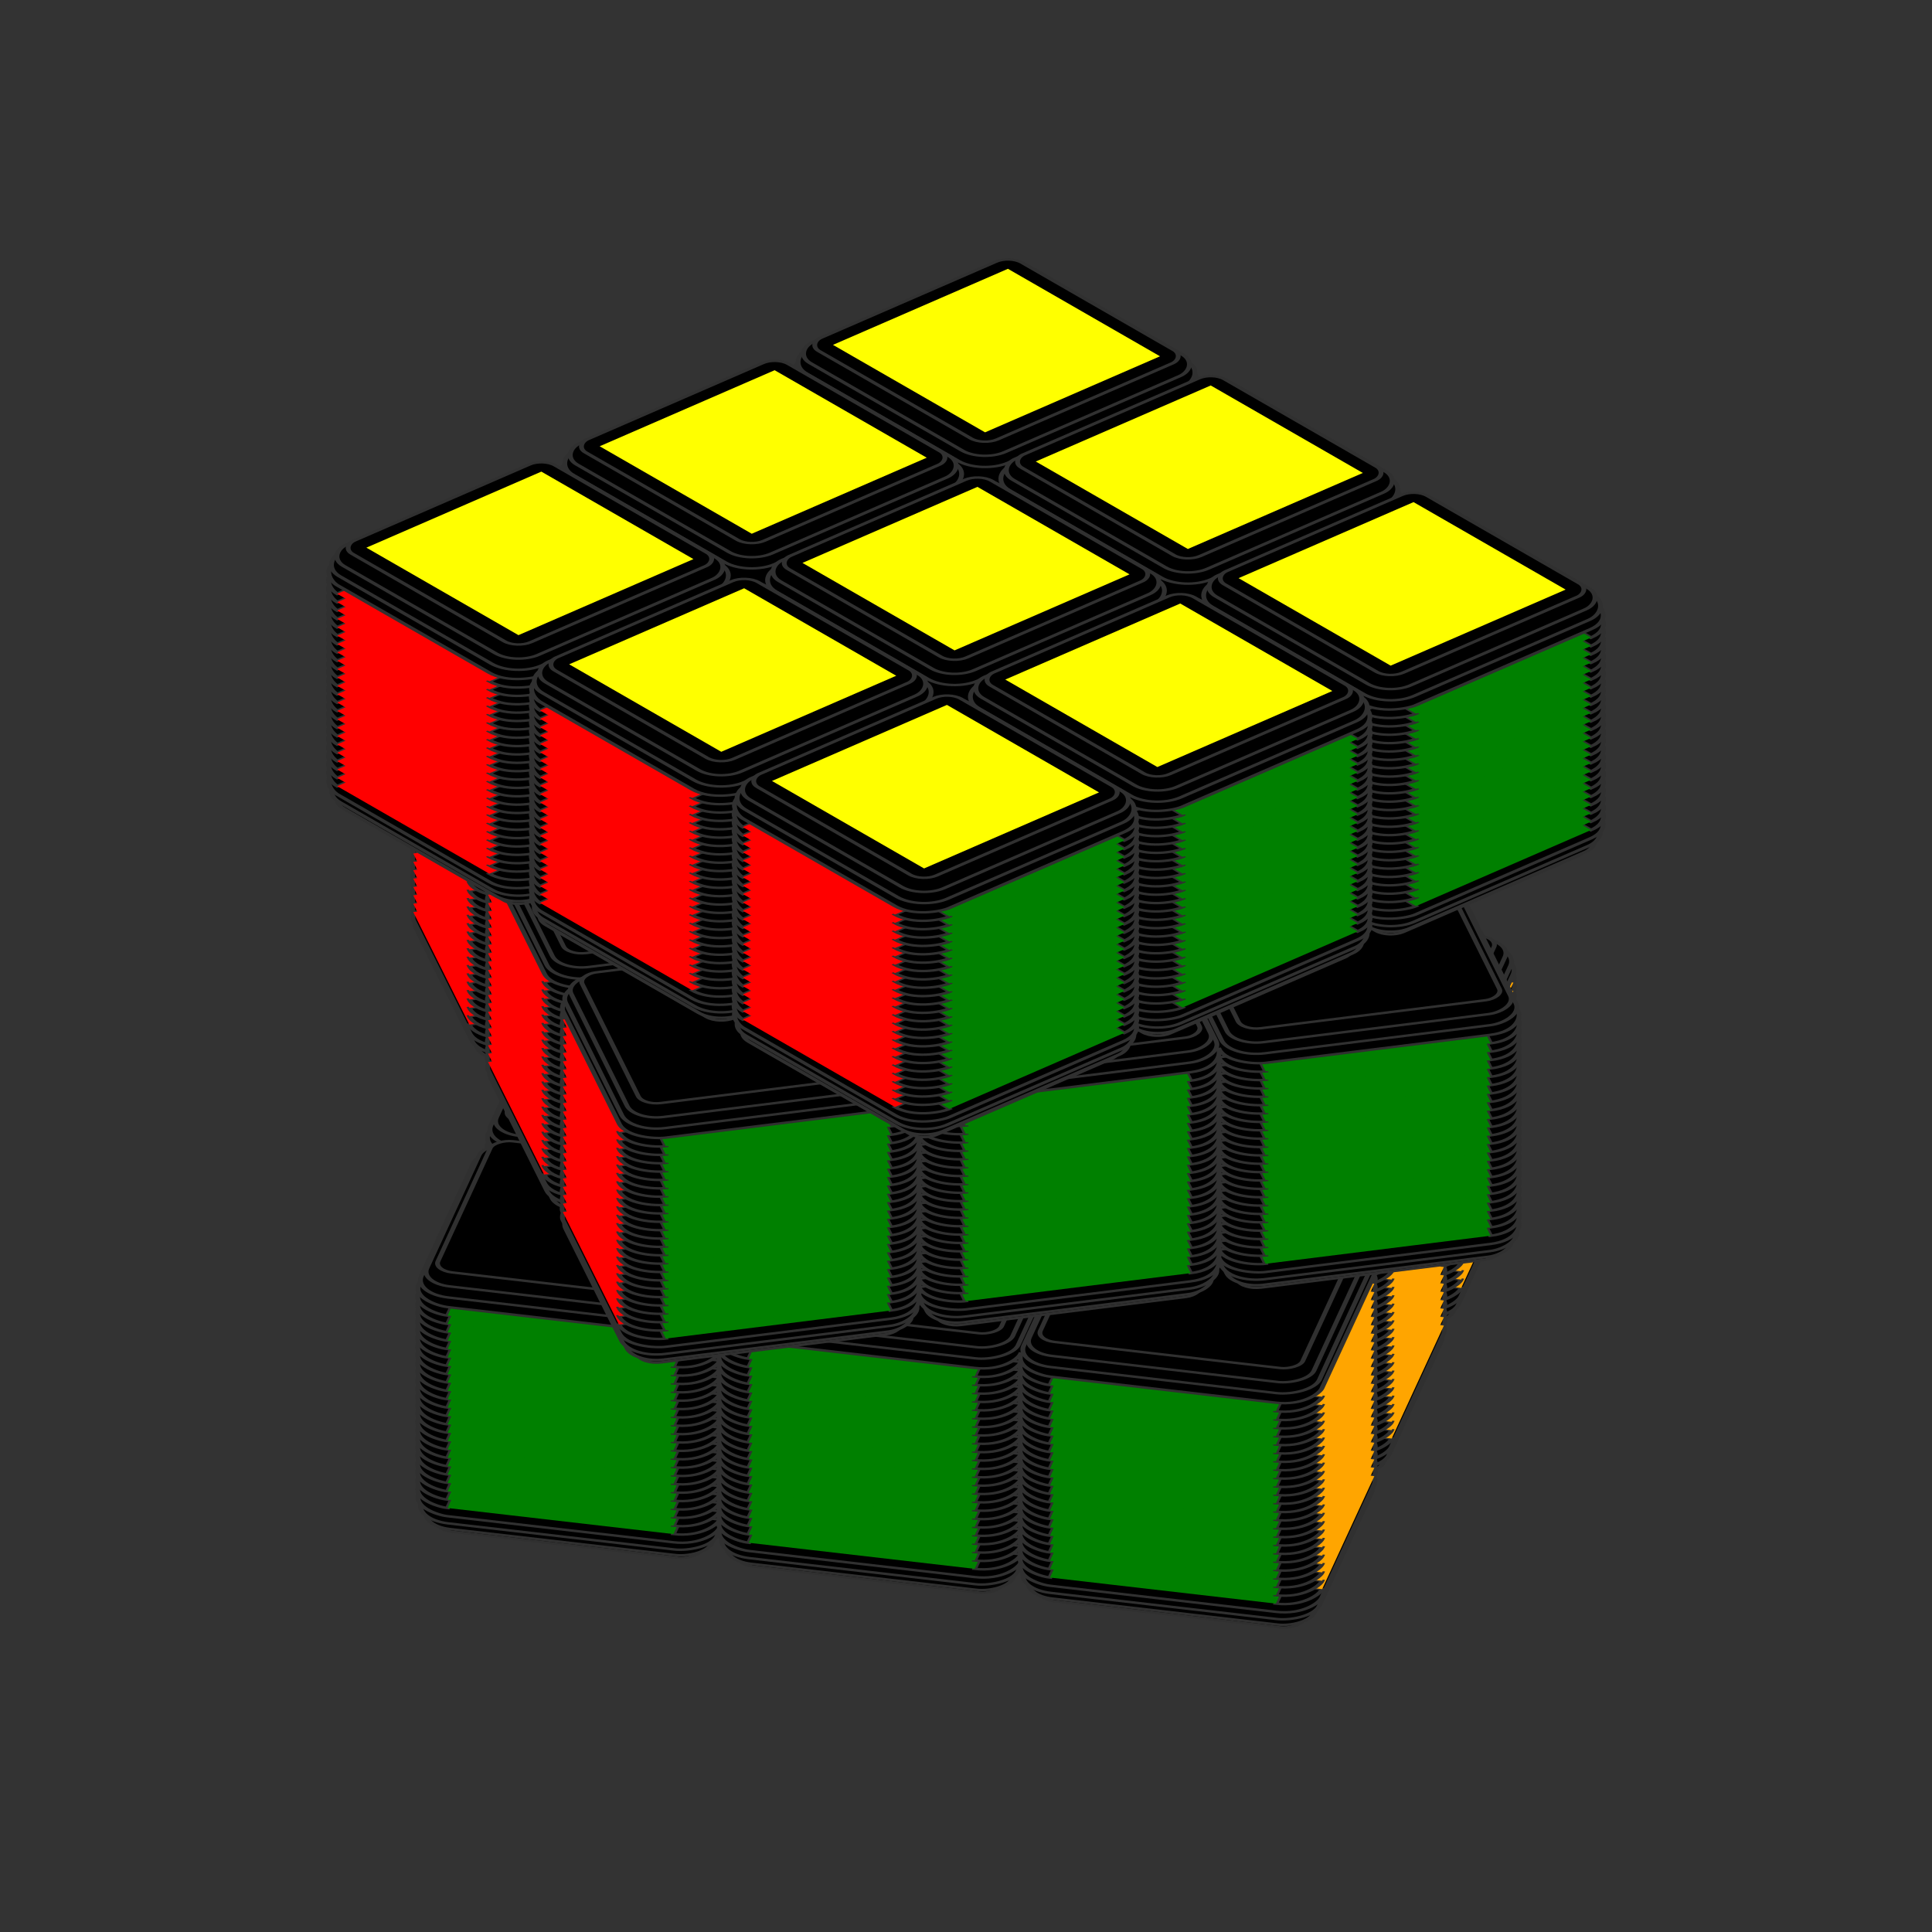 <?xml version="1.0" encoding="utf-8"?>
<svg version="1.1" viewBox="0 0 200 200" xmlns="http://www.w3.org/2000/svg" xmlns:cc="http://creativecommons.org/ns#" xmlns:dc="http://purl.org/dc/elements/1.1/" xmlns:rdf="http://www.w3.org/1999/02/22-rdf-syntax-ns#" xmlns:svg="http://www.w3.org/2000/svg" xmlns:xlink="http://www.w3.org/1999/xlink">
  <rect x="0" y="0" width="200" height="200" fill="#333333" stroke="none"/>
  <title>Animated Rubik Cube 3D</title>
  <defs id="animation_styles">
    <style type="text/css">
      @keyframes rotate360right {
        from { transform: rotate(0deg); }
        to   { transform: rotate(360deg); }
      }
      @-moz-keyframes rotate360right {
        from { -moz-transform: rotate(0deg); }
        to   { -moz-transform: rotate(360deg); }
      }
      @-webkit-keyframes rotate360right {
        from { -webkit-transform: rotate(0deg); }
        to   { -webkit-transform: rotate(360deg); }
      }
      @keyframes rotate360left {
        from { transform: rotate(360deg); }
        to   { transform: rotate(0deg); }
      }
      @-moz-keyframes rotate360left {
        from { -moz-transform: rotate(360deg); }
        to   { -moz-transform: rotate(0deg); }
      }
      @-webkit-keyframes rotate360left {
        from { -webkit-transform: rotate(360deg); }
        to   { -webkit-transform: rotate(0deg); }
      }
      @keyframes rotateleftright {
        0% { transform: rotate(0deg); }
        50% { transform: rotate(450deg); }
        100% { transform: rotate(0deg); }
      }
      @-moz-keyframes rotateleftright {
        0% { -moz-transform: rotate(0deg); }
        50% { -moz-transform: rotate(450deg); }
        100% { -moz-transform: rotate(0deg); }
      }
      @-webkit-keyframes rotateleftright {
        0% { -webkit-transform: rotate(0deg); }
        50% { -webkit-transform: rotate(450deg); }
        100% { -webkit-transform: rotate(0deg); }
      }

      .animateRow1 {
         animation: rotate360right 10s linear infinite;
        -moz-animation: rotate360right 10s linear infinite;
        -webkit-animation: rotate360right 10s linear infinite;
      }

      .animateRow2 {
         animation: rotate360left 20s linear infinite;
        -moz-animation: rotate360left 20s linear infinite;
        -webkit-animation: rotate360left 20s linear infinite;
      }

      .animateRow3 {
         animation: rotate360left 5s linear infinite;
        -moz-animation: rotate360left 5s linear infinite;
        -webkit-animation: rotate360left 5s linear infinite;
      }

      .animateRoll {
         animation: rotateleftright 30s ease infinite;
         transform-origin: 50% 50%;
        -moz-animation: rotateleftright 30s ease infinite;
        -moz-transform-origin: 50% 50%;
        -webkit-animation: rotateleftright 30s ease infinite;
        -webkit-transform-origin: 50% 50%;
      }

      .object3D { stroke: #303030; fill: #000000; stroke-width: 0.5 }
    </style>
  </defs>
  <defs id="slices">
    <g id="slice1" transform="rotate (103)">
      <rect class="frame" height="27.873" rx="1.936" ry="1.936" width="27.873" x="-45.937" y="-45.937"/>
      <rect class="frame" height="27.873" rx="1.936" ry="1.936" width="27.873" x="-45.937" y="-13.937"/>
      <rect class="frame" height="27.873" rx="1.936" ry="1.936" width="27.873" x="-45.937" y="18.064"/>
      <rect class="frame" height="27.873" rx="1.936" ry="1.936" width="27.873" x="-13.937" y="-45.937"/>
      <rect class="frame" height="27.873" rx="1.936" ry="1.936" width="27.873" x="-13.937" y="-13.937"/>
      <rect class="frame" height="27.873" rx="1.936" ry="1.936" width="27.873" x="-13.937" y="18.064"/>
      <rect class="frame" height="27.873" rx="1.936" ry="1.936" width="27.873" x="18.064" y="-45.937"/>
      <rect class="frame" height="27.873" rx="1.936" ry="1.936" width="27.873" x="18.064" y="-13.937"/>
      <rect class="frame" height="27.873" rx="1.936" ry="1.936" width="27.873" x="18.064" y="18.064"/>
      <rect fill="white" height="24" stroke="none" width="24" x="-44" y="-44"/>
      <rect fill="white" height="24" stroke="none" width="24" x="-44" y="-12"/>
      <rect fill="white" height="24" stroke="none" width="24" x="-44" y="20"/>
      <rect fill="white" height="24" stroke="none" width="24" x="-12" y="-44"/>
      <rect fill="white" height="24" stroke="none" width="24" x="-12" y="-12"/>
      <rect fill="white" height="24" stroke="none" width="24" x="-12" y="20"/>
      <rect fill="white" height="24" stroke="none" width="24" x="20" y="-44"/>
      <rect fill="white" height="24" stroke="none" width="24" x="20" y="-12"/>
      <rect fill="white" height="24" stroke="none" width="24" x="20" y="20"/>
    </g>
    <g id="slice2" transform="rotate (103)">
      <rect class="frame" height="30.245" rx="3.123" ry="3.123" width="30.245" x="-47.123" y="-47.123"/>
      <rect class="frame" height="30.245" rx="3.123" ry="3.123" width="30.245" x="-47.123" y="-15.123"/>
      <rect class="frame" height="30.245" rx="3.123" ry="3.123" width="30.245" x="-47.123" y="16.878"/>
      <rect class="frame" height="30.245" rx="3.123" ry="3.123" width="30.245" x="-15.123" y="-47.123"/>
      <rect class="frame" height="30.245" rx="3.123" ry="3.123" width="30.245" x="-15.123" y="-15.123"/>
      <rect class="frame" height="30.245" rx="3.123" ry="3.123" width="30.245" x="-15.123" y="16.878"/>
      <rect class="frame" height="30.245" rx="3.123" ry="3.123" width="30.245" x="16.878" y="-47.123"/>
      <rect class="frame" height="30.245" rx="3.123" ry="3.123" width="30.245" x="16.878" y="-15.123"/>
      <rect class="frame" height="30.245" rx="3.123" ry="3.123" width="30.245" x="16.878" y="16.878"/>
    </g>
    <g id="slice3" transform="rotate (103)">
      <rect class="frame" height="31.416" rx="3.708" ry="3.708" width="31.416" x="-47.708" y="-47.708"/>
      <rect class="frame" height="31.416" rx="3.708" ry="3.708" width="31.416" x="-47.708" y="-15.708"/>
      <rect class="frame" height="31.416" rx="3.708" ry="3.708" width="31.416" x="-47.708" y="16.292"/>
      <rect class="frame" height="31.416" rx="3.708" ry="3.708" width="31.416" x="-15.708" y="-47.708"/>
      <rect class="frame" height="31.416" rx="3.708" ry="3.708" width="31.416" x="-15.708" y="-15.708"/>
      <rect class="frame" height="31.416" rx="3.708" ry="3.708" width="31.416" x="-15.708" y="16.292"/>
      <rect class="frame" height="31.416" rx="3.708" ry="3.708" width="31.416" x="16.292" y="-47.708"/>
      <rect class="frame" height="31.416" rx="3.708" ry="3.708" width="31.416" x="16.292" y="-15.708"/>
      <rect class="frame" height="31.416" rx="3.708" ry="3.708" width="31.416" x="16.292" y="16.292"/>
    </g>
    <g id="slice4" transform="rotate (103)">
      <path class="frame" d=" M 20 47.969 L 44 47.969 c 2.806 0 3.969 -2.806 3.969 -3.969 L 47.969 20 c 0 -2.806 -2.806 -3.969 -3.969 -3.969 L 44 15.969 c 2.806 0 3.969 -2.806 3.969 -3.969 L 47.969 -12 c 0 -2.806 -2.806 -3.969 -3.969 -3.969 L 44 -16.031 c 2.806 0 3.969 -2.806 3.969 -3.969 L 47.969 -44 c 0 -2.806 -2.806 -3.969 -3.969 -3.969 L 20 -47.969 c -2.806 0 -3.969 2.806 -3.969 3.969 L 15.969 -44 c 0 -2.806 -2.806 -3.969 -3.969 -3.969 L -12 -47.969 c -2.806 0 -3.969 2.806 -3.969 3.969 L -16.031 -44 c 0 -2.806 -2.806 -3.969 -3.969 -3.969 L -44 -47.969 c -2.806 0 -3.969 2.806 -3.969 3.969 L -47.969 -20 c 0 2.806 2.806 3.969 3.969 3.969 L -44 -15.969 c -2.806 0 -3.969 2.806 -3.969 3.969 L -47.969 12 c 0 2.806 2.806 3.969 3.969 3.969 L -44 16.031 c -2.806 0 -3.969 2.806 -3.969 3.969 L -47.969 44 c 0 2.806 2.806 3.969 3.969 3.969 L -20 47.969 c 2.806 0 3.969 -2.806 3.969 -3.969 L -15.969 44 c 0 2.806 2.806 3.969 3.969 3.969 L 12 47.969 c 2.806 0 3.969 -2.806 3.969 -3.969 L 16.031 44 c 0 2.806 2.806 3.969 3.969 3.969 z"/>
    </g>
    <g id="slice5" transform="rotate (103)">
      <path class="frame" d=" M 44 44 L 44 48 c 2.828 0 4 -2.828 4 -4 L 44 44 z M 44 20 L 48 20 c 0 -2.828 -2.828 -4 -4 -4 L 44 20 z M 44 12 L 44 16 c 2.828 0 4 -2.828 4 -4 L 44 12 z M 44 -12 L 48 -12 c 0 -2.828 -2.828 -4 -4 -4 L 44 -12 z M 44 -20 L 44 -16 c 2.828 0 4 -2.828 4 -4 L 44 -20 z M 44 -44 L 48 -44 c 0 -2.828 -2.828 -4 -4 -4 L 44 -44 z M 20 -44 L 20 -48 c -2.828 0 -4 2.828 -4 4 L 20 -44 z M 12 -44 L 16 -44 c 0 -2.828 -2.828 -4 -4 -4 L 12 -44 z M -12 -44 L -12 -48 c -2.828 0 -4 2.828 -4 4 L -12 -44 z M -20 -44 L -16 -44 c 0 -2.828 -2.828 -4 -4 -4 L -20 -44 z M -44 -44 L -44 -48 c -2.828 0 -4 2.828 -4 4 L -44 -44 z M -44 -20 L -48 -20 c 0 2.828 2.828 4 4 4 L -44 -20 z M -44 -12 L -44 -16 c -2.828 0 -4 2.828 -4 4 L -44 -12 z M -44 12 L -48 12 c 0 2.828 2.828 4 4 4 L -44 12 z M -44 20 L -44 16 c -2.828 0 -4 2.828 -4 4 L -44 20 z M -44 44 L -48 44 c 0 2.828 2.828 4 4 4 L -44 44 z M -20 44 L -20 48 c 2.828 0 4 -2.828 4 -4 L -20 44 z M -12 44 L -16 44 c 0 2.828 2.828 4 4 4 L -12 44 z M 12 44 L 12 48 c 2.828 0 4 -2.828 4 -4 L 12 44 z M 20 44 L 16 44 c 0 2.828 2.828 4 4 4 L 20 44 z"/>
      <rect fill="red" fill-opacity="1" height="4" stroke="none" width="24" x="20" y="44"/>
      <rect fill="red" fill-opacity="1" height="4" stroke="none" width="24" x="-12" y="44"/>
      <rect fill="red" fill-opacity="1" height="4" stroke="none" width="24" x="-44" y="44"/>
      <rect fill="orange" fill-opacity="1" height="4" stroke="none" width="24" x="20" y="-48"/>
      <rect fill="orange" fill-opacity="1" height="4" stroke="none" width="24" x="-12" y="-48"/>
      <rect fill="orange" fill-opacity="1" height="4" stroke="none" width="24" x="-44" y="-48"/>
      <rect fill="green" fill-opacity="1" height="24" stroke="none" width="4" x="44" y="20"/>
      <rect fill="green" fill-opacity="1" height="24" stroke="none" width="4" x="44" y="-12"/>
      <rect fill="green" fill-opacity="1" height="24" stroke="none" width="4" x="44" y="-44"/>
      <rect fill="blue" fill-opacity="1" height="24" stroke="none" width="4" x="-48" y="20"/>
      <rect fill="blue" fill-opacity="1" height="24" stroke="none" width="4" x="-48" y="-12"/>
      <rect fill="blue" fill-opacity="1" height="24" stroke="none" width="4" x="-48" y="-44"/>
    </g>
    <g id="slice6" transform="rotate (103)">
      <rect class="frame" height="27.873" rx="1.936" ry="1.936" width="27.873" x="-45.937" y="-45.937"/>
      <rect class="frame" height="27.873" rx="1.936" ry="1.936" width="27.873" x="-45.937" y="-13.937"/>
      <rect class="frame" height="27.873" rx="1.936" ry="1.936" width="27.873" x="-45.937" y="18.064"/>
      <rect class="frame" height="27.873" rx="1.936" ry="1.936" width="27.873" x="-13.937" y="-45.937"/>
      <rect class="frame" height="27.873" rx="1.936" ry="1.936" width="27.873" x="-13.937" y="-13.937"/>
      <rect class="frame" height="27.873" rx="1.936" ry="1.936" width="27.873" x="-13.937" y="18.064"/>
      <rect class="frame" height="27.873" rx="1.936" ry="1.936" width="27.873" x="18.064" y="-45.937"/>
      <rect class="frame" height="27.873" rx="1.936" ry="1.936" width="27.873" x="18.064" y="-13.937"/>
      <rect class="frame" height="27.873" rx="1.936" ry="1.936" width="27.873" x="18.064" y="18.064"/>
    </g>
    <g id="slice7" transform="rotate (76)">
      <rect class="frame" height="27.873" rx="1.936" ry="1.936" width="27.873" x="-45.937" y="-45.937"/>
      <rect class="frame" height="27.873" rx="1.936" ry="1.936" width="27.873" x="-45.937" y="-13.937"/>
      <rect class="frame" height="27.873" rx="1.936" ry="1.936" width="27.873" x="-45.937" y="18.064"/>
      <rect class="frame" height="27.873" rx="1.936" ry="1.936" width="27.873" x="-13.937" y="-45.937"/>
      <rect class="frame" height="27.873" rx="1.936" ry="1.936" width="27.873" x="-13.937" y="-13.937"/>
      <rect class="frame" height="27.873" rx="1.936" ry="1.936" width="27.873" x="-13.937" y="18.064"/>
      <rect class="frame" height="27.873" rx="1.936" ry="1.936" width="27.873" x="18.064" y="-45.937"/>
      <rect class="frame" height="27.873" rx="1.936" ry="1.936" width="27.873" x="18.064" y="-13.937"/>
      <rect class="frame" height="27.873" rx="1.936" ry="1.936" width="27.873" x="18.064" y="18.064"/>
    </g>
    <g id="slice8" transform="rotate (76)">
      <rect class="frame" height="30.245" rx="3.123" ry="3.123" width="30.245" x="-47.123" y="-47.123"/>
      <rect class="frame" height="30.245" rx="3.123" ry="3.123" width="30.245" x="-47.123" y="-15.123"/>
      <rect class="frame" height="30.245" rx="3.123" ry="3.123" width="30.245" x="-47.123" y="16.878"/>
      <rect class="frame" height="30.245" rx="3.123" ry="3.123" width="30.245" x="-15.123" y="-47.123"/>
      <rect class="frame" height="30.245" rx="3.123" ry="3.123" width="30.245" x="-15.123" y="-15.123"/>
      <rect class="frame" height="30.245" rx="3.123" ry="3.123" width="30.245" x="-15.123" y="16.878"/>
      <rect class="frame" height="30.245" rx="3.123" ry="3.123" width="30.245" x="16.878" y="-47.123"/>
      <rect class="frame" height="30.245" rx="3.123" ry="3.123" width="30.245" x="16.878" y="-15.123"/>
      <rect class="frame" height="30.245" rx="3.123" ry="3.123" width="30.245" x="16.878" y="16.878"/>
    </g>
    <g id="slice9" transform="rotate (76)">
      <rect class="frame" height="31.416" rx="3.708" ry="3.708" width="31.416" x="-47.708" y="-47.708"/>
      <rect class="frame" height="31.416" rx="3.708" ry="3.708" width="31.416" x="-47.708" y="-15.708"/>
      <rect class="frame" height="31.416" rx="3.708" ry="3.708" width="31.416" x="-47.708" y="16.292"/>
      <rect class="frame" height="31.416" rx="3.708" ry="3.708" width="31.416" x="-15.708" y="-47.708"/>
      <rect class="frame" height="31.416" rx="3.708" ry="3.708" width="31.416" x="-15.708" y="-15.708"/>
      <rect class="frame" height="31.416" rx="3.708" ry="3.708" width="31.416" x="-15.708" y="16.292"/>
      <rect class="frame" height="31.416" rx="3.708" ry="3.708" width="31.416" x="16.292" y="-47.708"/>
      <rect class="frame" height="31.416" rx="3.708" ry="3.708" width="31.416" x="16.292" y="-15.708"/>
      <rect class="frame" height="31.416" rx="3.708" ry="3.708" width="31.416" x="16.292" y="16.292"/>
    </g>
    <g id="slice10" transform="rotate (76)">
      <path class="frame" d=" M 20 47.969 L 44 47.969 c 2.806 0 3.969 -2.806 3.969 -3.969 L 47.969 20 c 0 -2.806 -2.806 -3.969 -3.969 -3.969 L 44 15.969 c 2.806 0 3.969 -2.806 3.969 -3.969 L 47.969 -12 c 0 -2.806 -2.806 -3.969 -3.969 -3.969 L 44 -16.031 c 2.806 0 3.969 -2.806 3.969 -3.969 L 47.969 -44 c 0 -2.806 -2.806 -3.969 -3.969 -3.969 L 20 -47.969 c -2.806 0 -3.969 2.806 -3.969 3.969 L 15.969 -44 c 0 -2.806 -2.806 -3.969 -3.969 -3.969 L -12 -47.969 c -2.806 0 -3.969 2.806 -3.969 3.969 L -16.031 -44 c 0 -2.806 -2.806 -3.969 -3.969 -3.969 L -44 -47.969 c -2.806 0 -3.969 2.806 -3.969 3.969 L -47.969 -20 c 0 2.806 2.806 3.969 3.969 3.969 L -44 -15.969 c -2.806 0 -3.969 2.806 -3.969 3.969 L -47.969 12 c 0 2.806 2.806 3.969 3.969 3.969 L -44 16.031 c -2.806 0 -3.969 2.806 -3.969 3.969 L -47.969 44 c 0 2.806 2.806 3.969 3.969 3.969 L -20 47.969 c 2.806 0 3.969 -2.806 3.969 -3.969 L -15.969 44 c 0 2.806 2.806 3.969 3.969 3.969 L 12 47.969 c 2.806 0 3.969 -2.806 3.969 -3.969 L 16.031 44 c 0 2.806 2.806 3.969 3.969 3.969 z"/>
    </g>
    <g id="slice11" transform="rotate (76)">
      <path class="frame" d=" M 44 44 L 44 48 c 2.828 0 4 -2.828 4 -4 L 44 44 z M 44 20 L 48 20 c 0 -2.828 -2.828 -4 -4 -4 L 44 20 z M 44 12 L 44 16 c 2.828 0 4 -2.828 4 -4 L 44 12 z M 44 -12 L 48 -12 c 0 -2.828 -2.828 -4 -4 -4 L 44 -12 z M 44 -20 L 44 -16 c 2.828 0 4 -2.828 4 -4 L 44 -20 z M 44 -44 L 48 -44 c 0 -2.828 -2.828 -4 -4 -4 L 44 -44 z M 20 -44 L 20 -48 c -2.828 0 -4 2.828 -4 4 L 20 -44 z M 12 -44 L 16 -44 c 0 -2.828 -2.828 -4 -4 -4 L 12 -44 z M -12 -44 L -12 -48 c -2.828 0 -4 2.828 -4 4 L -12 -44 z M -20 -44 L -16 -44 c 0 -2.828 -2.828 -4 -4 -4 L -20 -44 z M -44 -44 L -44 -48 c -2.828 0 -4 2.828 -4 4 L -44 -44 z M -44 -20 L -48 -20 c 0 2.828 2.828 4 4 4 L -44 -20 z M -44 -12 L -44 -16 c -2.828 0 -4 2.828 -4 4 L -44 -12 z M -44 12 L -48 12 c 0 2.828 2.828 4 4 4 L -44 12 z M -44 20 L -44 16 c -2.828 0 -4 2.828 -4 4 L -44 20 z M -44 44 L -48 44 c 0 2.828 2.828 4 4 4 L -44 44 z M -20 44 L -20 48 c 2.828 0 4 -2.828 4 -4 L -20 44 z M -12 44 L -16 44 c 0 2.828 2.828 4 4 4 L -12 44 z M 12 44 L 12 48 c 2.828 0 4 -2.828 4 -4 L 12 44 z M 20 44 L 16 44 c 0 2.828 2.828 4 4 4 L 20 44 z"/>
      <rect fill="red" fill-opacity="1" height="4" stroke="none" width="24" x="20" y="44"/>
      <rect fill="red" fill-opacity="1" height="4" stroke="none" width="24" x="-12" y="44"/>
      <rect fill="red" fill-opacity="1" height="4" stroke="none" width="24" x="-44" y="44"/>
      <rect fill="orange" fill-opacity="1" height="4" stroke="none" width="24" x="20" y="-48"/>
      <rect fill="orange" fill-opacity="1" height="4" stroke="none" width="24" x="-12" y="-48"/>
      <rect fill="orange" fill-opacity="1" height="4" stroke="none" width="24" x="-44" y="-48"/>
      <rect fill="green" fill-opacity="1" height="24" stroke="none" width="4" x="44" y="20"/>
      <rect fill="green" fill-opacity="1" height="24" stroke="none" width="4" x="44" y="-12"/>
      <rect fill="green" fill-opacity="1" height="24" stroke="none" width="4" x="44" y="-44"/>
      <rect fill="blue" fill-opacity="1" height="24" stroke="none" width="4" x="-48" y="20"/>
      <rect fill="blue" fill-opacity="1" height="24" stroke="none" width="4" x="-48" y="-12"/>
      <rect fill="blue" fill-opacity="1" height="24" stroke="none" width="4" x="-48" y="-44"/>
    </g>
    <g id="slice12" transform="rotate (49)">
      <rect class="frame" height="27.873" rx="1.936" ry="1.936" width="27.873" x="-45.937" y="-45.937"/>
      <rect class="frame" height="27.873" rx="1.936" ry="1.936" width="27.873" x="-45.937" y="-13.937"/>
      <rect class="frame" height="27.873" rx="1.936" ry="1.936" width="27.873" x="-45.937" y="18.064"/>
      <rect class="frame" height="27.873" rx="1.936" ry="1.936" width="27.873" x="-13.937" y="-45.937"/>
      <rect class="frame" height="27.873" rx="1.936" ry="1.936" width="27.873" x="-13.937" y="-13.937"/>
      <rect class="frame" height="27.873" rx="1.936" ry="1.936" width="27.873" x="-13.937" y="18.064"/>
      <rect class="frame" height="27.873" rx="1.936" ry="1.936" width="27.873" x="18.064" y="-45.937"/>
      <rect class="frame" height="27.873" rx="1.936" ry="1.936" width="27.873" x="18.064" y="-13.937"/>
      <rect class="frame" height="27.873" rx="1.936" ry="1.936" width="27.873" x="18.064" y="18.064"/>
    </g>
    <g id="slice13" transform="rotate (49)">
      <rect class="frame" height="30.245" rx="3.123" ry="3.123" width="30.245" x="-47.123" y="-47.123"/>
      <rect class="frame" height="30.245" rx="3.123" ry="3.123" width="30.245" x="-47.123" y="-15.123"/>
      <rect class="frame" height="30.245" rx="3.123" ry="3.123" width="30.245" x="-47.123" y="16.878"/>
      <rect class="frame" height="30.245" rx="3.123" ry="3.123" width="30.245" x="-15.123" y="-47.123"/>
      <rect class="frame" height="30.245" rx="3.123" ry="3.123" width="30.245" x="-15.123" y="-15.123"/>
      <rect class="frame" height="30.245" rx="3.123" ry="3.123" width="30.245" x="-15.123" y="16.878"/>
      <rect class="frame" height="30.245" rx="3.123" ry="3.123" width="30.245" x="16.878" y="-47.123"/>
      <rect class="frame" height="30.245" rx="3.123" ry="3.123" width="30.245" x="16.878" y="-15.123"/>
      <rect class="frame" height="30.245" rx="3.123" ry="3.123" width="30.245" x="16.878" y="16.878"/>
    </g>
    <g id="slice14" transform="rotate (49)">
      <rect class="frame" height="31.416" rx="3.708" ry="3.708" width="31.416" x="-47.708" y="-47.708"/>
      <rect class="frame" height="31.416" rx="3.708" ry="3.708" width="31.416" x="-47.708" y="-15.708"/>
      <rect class="frame" height="31.416" rx="3.708" ry="3.708" width="31.416" x="-47.708" y="16.292"/>
      <rect class="frame" height="31.416" rx="3.708" ry="3.708" width="31.416" x="-15.708" y="-47.708"/>
      <rect class="frame" height="31.416" rx="3.708" ry="3.708" width="31.416" x="-15.708" y="-15.708"/>
      <rect class="frame" height="31.416" rx="3.708" ry="3.708" width="31.416" x="-15.708" y="16.292"/>
      <rect class="frame" height="31.416" rx="3.708" ry="3.708" width="31.416" x="16.292" y="-47.708"/>
      <rect class="frame" height="31.416" rx="3.708" ry="3.708" width="31.416" x="16.292" y="-15.708"/>
      <rect class="frame" height="31.416" rx="3.708" ry="3.708" width="31.416" x="16.292" y="16.292"/>
    </g>
    <g id="slice15" transform="rotate (49)">
      <path class="frame" d=" M 20 47.969 L 44 47.969 c 2.806 0 3.969 -2.806 3.969 -3.969 L 47.969 20 c 0 -2.806 -2.806 -3.969 -3.969 -3.969 L 44 15.969 c 2.806 0 3.969 -2.806 3.969 -3.969 L 47.969 -12 c 0 -2.806 -2.806 -3.969 -3.969 -3.969 L 44 -16.031 c 2.806 0 3.969 -2.806 3.969 -3.969 L 47.969 -44 c 0 -2.806 -2.806 -3.969 -3.969 -3.969 L 20 -47.969 c -2.806 0 -3.969 2.806 -3.969 3.969 L 15.969 -44 c 0 -2.806 -2.806 -3.969 -3.969 -3.969 L -12 -47.969 c -2.806 0 -3.969 2.806 -3.969 3.969 L -16.031 -44 c 0 -2.806 -2.806 -3.969 -3.969 -3.969 L -44 -47.969 c -2.806 0 -3.969 2.806 -3.969 3.969 L -47.969 -20 c 0 2.806 2.806 3.969 3.969 3.969 L -44 -15.969 c -2.806 0 -3.969 2.806 -3.969 3.969 L -47.969 12 c 0 2.806 2.806 3.969 3.969 3.969 L -44 16.031 c -2.806 0 -3.969 2.806 -3.969 3.969 L -47.969 44 c 0 2.806 2.806 3.969 3.969 3.969 L -20 47.969 c 2.806 0 3.969 -2.806 3.969 -3.969 L -15.969 44 c 0 2.806 2.806 3.969 3.969 3.969 L 12 47.969 c 2.806 0 3.969 -2.806 3.969 -3.969 L 16.031 44 c 0 2.806 2.806 3.969 3.969 3.969 z"/>
    </g>
    <g id="slice16" transform="rotate (49)">
      <path class="frame" d=" M 44 44 L 44 48 c 2.828 0 4 -2.828 4 -4 L 44 44 z M 44 20 L 48 20 c 0 -2.828 -2.828 -4 -4 -4 L 44 20 z M 44 12 L 44 16 c 2.828 0 4 -2.828 4 -4 L 44 12 z M 44 -12 L 48 -12 c 0 -2.828 -2.828 -4 -4 -4 L 44 -12 z M 44 -20 L 44 -16 c 2.828 0 4 -2.828 4 -4 L 44 -20 z M 44 -44 L 48 -44 c 0 -2.828 -2.828 -4 -4 -4 L 44 -44 z M 20 -44 L 20 -48 c -2.828 0 -4 2.828 -4 4 L 20 -44 z M 12 -44 L 16 -44 c 0 -2.828 -2.828 -4 -4 -4 L 12 -44 z M -12 -44 L -12 -48 c -2.828 0 -4 2.828 -4 4 L -12 -44 z M -20 -44 L -16 -44 c 0 -2.828 -2.828 -4 -4 -4 L -20 -44 z M -44 -44 L -44 -48 c -2.828 0 -4 2.828 -4 4 L -44 -44 z M -44 -20 L -48 -20 c 0 2.828 2.828 4 4 4 L -44 -20 z M -44 -12 L -44 -16 c -2.828 0 -4 2.828 -4 4 L -44 -12 z M -44 12 L -48 12 c 0 2.828 2.828 4 4 4 L -44 12 z M -44 20 L -44 16 c -2.828 0 -4 2.828 -4 4 L -44 20 z M -44 44 L -48 44 c 0 2.828 2.828 4 4 4 L -44 44 z M -20 44 L -20 48 c 2.828 0 4 -2.828 4 -4 L -20 44 z M -12 44 L -16 44 c 0 2.828 2.828 4 4 4 L -12 44 z M 12 44 L 12 48 c 2.828 0 4 -2.828 4 -4 L 12 44 z M 20 44 L 16 44 c 0 2.828 2.828 4 4 4 L 20 44 z"/>
      <rect fill="red" fill-opacity="1" height="4" stroke="none" width="24" x="20" y="44"/>
      <rect fill="red" fill-opacity="1" height="4" stroke="none" width="24" x="-12" y="44"/>
      <rect fill="red" fill-opacity="1" height="4" stroke="none" width="24" x="-44" y="44"/>
      <rect fill="orange" fill-opacity="1" height="4" stroke="none" width="24" x="20" y="-48"/>
      <rect fill="orange" fill-opacity="1" height="4" stroke="none" width="24" x="-12" y="-48"/>
      <rect fill="orange" fill-opacity="1" height="4" stroke="none" width="24" x="-44" y="-48"/>
      <rect fill="green" fill-opacity="1" height="24" stroke="none" width="4" x="44" y="20"/>
      <rect fill="green" fill-opacity="1" height="24" stroke="none" width="4" x="44" y="-12"/>
      <rect fill="green" fill-opacity="1" height="24" stroke="none" width="4" x="44" y="-44"/>
      <rect fill="blue" fill-opacity="1" height="24" stroke="none" width="4" x="-48" y="20"/>
      <rect fill="blue" fill-opacity="1" height="24" stroke="none" width="4" x="-48" y="-12"/>
      <rect fill="blue" fill-opacity="1" height="24" stroke="none" width="4" x="-48" y="-44"/>
    </g>
    <g id="slice17" transform="rotate (49)">
      <rect class="frame" height="27.873" rx="1.936" ry="1.936" width="27.873" x="-45.937" y="-45.937"/>
      <rect class="frame" height="27.873" rx="1.936" ry="1.936" width="27.873" x="-45.937" y="-13.937"/>
      <rect class="frame" height="27.873" rx="1.936" ry="1.936" width="27.873" x="-45.937" y="18.064"/>
      <rect class="frame" height="27.873" rx="1.936" ry="1.936" width="27.873" x="-13.937" y="-45.937"/>
      <rect class="frame" height="27.873" rx="1.936" ry="1.936" width="27.873" x="-13.937" y="-13.937"/>
      <rect class="frame" height="27.873" rx="1.936" ry="1.936" width="27.873" x="-13.937" y="18.064"/>
      <rect class="frame" height="27.873" rx="1.936" ry="1.936" width="27.873" x="18.064" y="-45.937"/>
      <rect class="frame" height="27.873" rx="1.936" ry="1.936" width="27.873" x="18.064" y="-13.937"/>
      <rect class="frame" height="27.873" rx="1.936" ry="1.936" width="27.873" x="18.064" y="18.064"/>
      <rect fill="yellow" height="24" stroke="none" width="24" x="-44" y="-44"/>
      <rect fill="yellow" height="24" stroke="none" width="24" x="-44" y="-12"/>
      <rect fill="yellow" height="24" stroke="none" width="24" x="-44" y="20"/>
      <rect fill="yellow" height="24" stroke="none" width="24" x="-12" y="-44"/>
      <rect fill="yellow" height="24" stroke="none" width="24" x="-12" y="-12"/>
      <rect fill="yellow" height="24" stroke="none" width="24" x="-12" y="20"/>
      <rect fill="yellow" height="24" stroke="none" width="24" x="20" y="-44"/>
      <rect fill="yellow" height="24" stroke="none" width="24" x="20" y="-12"/>
      <rect fill="yellow" height="24" stroke="none" width="24" x="20" y="20"/>
    </g>
  </defs>
  <g id="object3D" class="animateRoll">
    <g class="object3D" transform="translate (100 100) scale (1 0.5)">
      <g id="layer1" transform="translate (0 82.272)">
        <use class="animateRow1" xlink:href="#slice1"/>
      </g>
      <g id="layer2" transform="translate (0 80.54)">
        <use class="animateRow1" xlink:href="#slice2"/>
      </g>
      <g id="layer3" transform="translate (0 78.808)">
        <use class="animateRow1" xlink:href="#slice3"/>
      </g>
      <g id="layer4" transform="translate (0 77.076)">
        <use class="animateRow1" xlink:href="#slice4"/>
      </g>
      <g id="layer5" transform="translate (0 75.344)">
        <use class="animateRow1" xlink:href="#slice5"/>
      </g>
      <g id="layer6" transform="translate (0 73.612)">
        <use class="animateRow1" xlink:href="#slice5"/>
      </g>
      <g id="layer7" transform="translate (0 71.88)">
        <use class="animateRow1" xlink:href="#slice5"/>
      </g>
      <g id="layer8" transform="translate (0 70.148)">
        <use class="animateRow1" xlink:href="#slice5"/>
      </g>
      <g id="layer9" transform="translate (0 68.416)">
        <use class="animateRow1" xlink:href="#slice5"/>
      </g>
      <g id="layer10" transform="translate (0 66.684)">
        <use class="animateRow1" xlink:href="#slice5"/>
      </g>
      <g id="layer11" transform="translate (0 64.952)">
        <use class="animateRow1" xlink:href="#slice5"/>
      </g>
      <g id="layer12" transform="translate (0 63.22)">
        <use class="animateRow1" xlink:href="#slice5"/>
      </g>
      <g id="layer13" transform="translate (0 61.488)">
        <use class="animateRow1" xlink:href="#slice5"/>
      </g>
      <g id="layer14" transform="translate (0 59.756)">
        <use class="animateRow1" xlink:href="#slice5"/>
      </g>
      <g id="layer15" transform="translate (0 58.024)">
        <use class="animateRow1" xlink:href="#slice5"/>
      </g>
      <g id="layer16" transform="translate (0 56.292)">
        <use class="animateRow1" xlink:href="#slice5"/>
      </g>
      <g id="layer17" transform="translate (0 54.56)">
        <use class="animateRow1" xlink:href="#slice5"/>
      </g>
      <g id="layer18" transform="translate (0 52.828)">
        <use class="animateRow1" xlink:href="#slice5"/>
      </g>
      <g id="layer19" transform="translate (0 51.096)">
        <use class="animateRow1" xlink:href="#slice5"/>
      </g>
      <g id="layer20" transform="translate (0 49.363)">
        <use class="animateRow1" xlink:href="#slice5"/>
      </g>
      <g id="layer21" transform="translate (0 47.631)">
        <use class="animateRow1" xlink:href="#slice5"/>
      </g>
      <g id="layer22" transform="translate (0 45.899)">
        <use class="animateRow1" xlink:href="#slice5"/>
      </g>
      <g id="layer23" transform="translate (0 44.167)">
        <use class="animateRow1" xlink:href="#slice5"/>
      </g>
      <g id="layer24" transform="translate (0 42.435)">
        <use class="animateRow1" xlink:href="#slice5"/>
      </g>
      <g id="layer25" transform="translate (0 40.703)">
        <use class="animateRow1" xlink:href="#slice5"/>
      </g>
      <g id="layer26" transform="translate (0 38.971)">
        <use class="animateRow1" xlink:href="#slice5"/>
      </g>
      <g id="layer27" transform="translate (0 37.239)">
        <use class="animateRow1" xlink:href="#slice5"/>
      </g>
      <g id="layer28" transform="translate (0 35.507)">
        <use class="animateRow1" xlink:href="#slice5"/>
      </g>
      <g id="layer29" transform="translate (0 33.775)">
        <use class="animateRow1" xlink:href="#slice4"/>
      </g>
      <g id="layer30" transform="translate (0 32.043)">
        <use class="animateRow1" xlink:href="#slice3"/>
      </g>
      <g id="layer31" transform="translate (0 30.311)">
        <use class="animateRow1" xlink:href="#slice2"/>
      </g>
      <g id="layer32" transform="translate (0 28.579)">
        <use class="animateRow1" xlink:href="#slice6"/>
      </g>
      <g id="layer33" transform="translate (0 26.847)">
        <use class="animateRow2" xlink:href="#slice7"/>
      </g>
      <g id="layer34" transform="translate (0 25.115)">
        <use class="animateRow2" xlink:href="#slice8"/>
      </g>
      <g id="layer35" transform="translate (0 23.383)">
        <use class="animateRow2" xlink:href="#slice9"/>
      </g>
      <g id="layer36" transform="translate (0 21.651)">
        <use class="animateRow2" xlink:href="#slice10"/>
      </g>
      <g id="layer37" transform="translate (0 19.919)">
        <use class="animateRow2" xlink:href="#slice11"/>
      </g>
      <g id="layer38" transform="translate (0 18.186)">
        <use class="animateRow2" xlink:href="#slice11"/>
      </g>
      <g id="layer39" transform="translate (0 16.454)">
        <use class="animateRow2" xlink:href="#slice11"/>
      </g>
      <g id="layer40" transform="translate (0 14.722)">
        <use class="animateRow2" xlink:href="#slice11"/>
      </g>
      <g id="layer41" transform="translate (0 12.99)">
        <use class="animateRow2" xlink:href="#slice11"/>
      </g>
      <g id="layer42" transform="translate (0 11.258)">
        <use class="animateRow2" xlink:href="#slice11"/>
      </g>
      <g id="layer43" transform="translate (0 9.526)">
        <use class="animateRow2" xlink:href="#slice11"/>
      </g>
      <g id="layer44" transform="translate (0 7.794)">
        <use class="animateRow2" xlink:href="#slice11"/>
      </g>
      <g id="layer45" transform="translate (0 6.062)">
        <use class="animateRow2" xlink:href="#slice11"/>
      </g>
      <g id="layer46" transform="translate (0 4.33)">
        <use class="animateRow2" xlink:href="#slice11"/>
      </g>
      <g id="layer47" transform="translate (0 2.598)">
        <use class="animateRow2" xlink:href="#slice11"/>
      </g>
      <g id="layer48" transform="translate (0 0.866)">
        <use class="animateRow2" xlink:href="#slice11"/>
      </g>
      <g id="layer49" transform="translate (0 -0.866)">
        <use class="animateRow2" xlink:href="#slice11"/>
      </g>
      <g id="layer50" transform="translate (0 -2.598)">
        <use class="animateRow2" xlink:href="#slice11"/>
      </g>
      <g id="layer51" transform="translate (0 -4.33)">
        <use class="animateRow2" xlink:href="#slice11"/>
      </g>
      <g id="layer52" transform="translate (0 -6.062)">
        <use class="animateRow2" xlink:href="#slice11"/>
      </g>
      <g id="layer53" transform="translate (0 -7.794)">
        <use class="animateRow2" xlink:href="#slice11"/>
      </g>
      <g id="layer54" transform="translate (0 -9.526)">
        <use class="animateRow2" xlink:href="#slice11"/>
      </g>
      <g id="layer55" transform="translate (0 -11.258)">
        <use class="animateRow2" xlink:href="#slice11"/>
      </g>
      <g id="layer56" transform="translate (0 -12.99)">
        <use class="animateRow2" xlink:href="#slice11"/>
      </g>
      <g id="layer57" transform="translate (0 -14.722)">
        <use class="animateRow2" xlink:href="#slice11"/>
      </g>
      <g id="layer58" transform="translate (0 -16.454)">
        <use class="animateRow2" xlink:href="#slice11"/>
      </g>
      <g id="layer59" transform="translate (0 -18.186)">
        <use class="animateRow2" xlink:href="#slice11"/>
      </g>
      <g id="layer60" transform="translate (0 -19.919)">
        <use class="animateRow2" xlink:href="#slice11"/>
      </g>
      <g id="layer61" transform="translate (0 -21.651)">
        <use class="animateRow2" xlink:href="#slice10"/>
      </g>
      <g id="layer62" transform="translate (0 -23.383)">
        <use class="animateRow2" xlink:href="#slice9"/>
      </g>
      <g id="layer63" transform="translate (0 -25.115)">
        <use class="animateRow2" xlink:href="#slice8"/>
      </g>
      <g id="layer64" transform="translate (0 -26.847)">
        <use class="animateRow2" xlink:href="#slice7"/>
      </g>
      <g id="layer65" transform="translate (0 -28.579)">
        <use class="animateRow3" xlink:href="#slice12"/>
      </g>
      <g id="layer66" transform="translate (0 -30.311)">
        <use class="animateRow3" xlink:href="#slice13"/>
      </g>
      <g id="layer67" transform="translate (0 -32.043)">
        <use class="animateRow3" xlink:href="#slice14"/>
      </g>
      <g id="layer68" transform="translate (0 -33.775)">
        <use class="animateRow3" xlink:href="#slice15"/>
      </g>
      <g id="layer69" transform="translate (0 -35.507)">
        <use class="animateRow3" xlink:href="#slice16"/>
      </g>
      <g id="layer70" transform="translate (0 -37.239)">
        <use class="animateRow3" xlink:href="#slice16"/>
      </g>
      <g id="layer71" transform="translate (0 -38.971)">
        <use class="animateRow3" xlink:href="#slice16"/>
      </g>
      <g id="layer72" transform="translate (0 -40.703)">
        <use class="animateRow3" xlink:href="#slice16"/>
      </g>
      <g id="layer73" transform="translate (0 -42.435)">
        <use class="animateRow3" xlink:href="#slice16"/>
      </g>
      <g id="layer74" transform="translate (0 -44.167)">
        <use class="animateRow3" xlink:href="#slice16"/>
      </g>
      <g id="layer75" transform="translate (0 -45.899)">
        <use class="animateRow3" xlink:href="#slice16"/>
      </g>
      <g id="layer76" transform="translate (0 -47.631)">
        <use class="animateRow3" xlink:href="#slice16"/>
      </g>
      <g id="layer77" transform="translate (0 -49.363)">
        <use class="animateRow3" xlink:href="#slice16"/>
      </g>
      <g id="layer78" transform="translate (0 -51.096)">
        <use class="animateRow3" xlink:href="#slice16"/>
      </g>
      <g id="layer79" transform="translate (0 -52.828)">
        <use class="animateRow3" xlink:href="#slice16"/>
      </g>
      <g id="layer80" transform="translate (0 -54.56)">
        <use class="animateRow3" xlink:href="#slice16"/>
      </g>
      <g id="layer81" transform="translate (0 -56.292)">
        <use class="animateRow3" xlink:href="#slice16"/>
      </g>
      <g id="layer82" transform="translate (0 -58.024)">
        <use class="animateRow3" xlink:href="#slice16"/>
      </g>
      <g id="layer83" transform="translate (0 -59.756)">
        <use class="animateRow3" xlink:href="#slice16"/>
      </g>
      <g id="layer84" transform="translate (0 -61.488)">
        <use class="animateRow3" xlink:href="#slice16"/>
      </g>
      <g id="layer85" transform="translate (0 -63.22)">
        <use class="animateRow3" xlink:href="#slice16"/>
      </g>
      <g id="layer86" transform="translate (0 -64.952)">
        <use class="animateRow3" xlink:href="#slice16"/>
      </g>
      <g id="layer87" transform="translate (0 -66.684)">
        <use class="animateRow3" xlink:href="#slice16"/>
      </g>
      <g id="layer88" transform="translate (0 -68.416)">
        <use class="animateRow3" xlink:href="#slice16"/>
      </g>
      <g id="layer89" transform="translate (0 -70.148)">
        <use class="animateRow3" xlink:href="#slice16"/>
      </g>
      <g id="layer90" transform="translate (0 -71.88)">
        <use class="animateRow3" xlink:href="#slice16"/>
      </g>
      <g id="layer91" transform="translate (0 -73.612)">
        <use class="animateRow3" xlink:href="#slice16"/>
      </g>
      <g id="layer92" transform="translate (0 -75.344)">
        <use class="animateRow3" xlink:href="#slice16"/>
      </g>
      <g id="layer93" transform="translate (0 -77.076)">
        <use class="animateRow3" xlink:href="#slice15"/>
      </g>
      <g id="layer94" transform="translate (0 -78.808)">
        <use class="animateRow3" xlink:href="#slice14"/>
      </g>
      <g id="layer95" transform="translate (0 -80.54)">
        <use class="animateRow3" xlink:href="#slice13"/>
      </g>
      <g id="layer96" transform="translate (0 -82.272)">
        <use class="animateRow3" xlink:href="#slice17"/>
      </g>
    </g>
  </g>
</svg>

